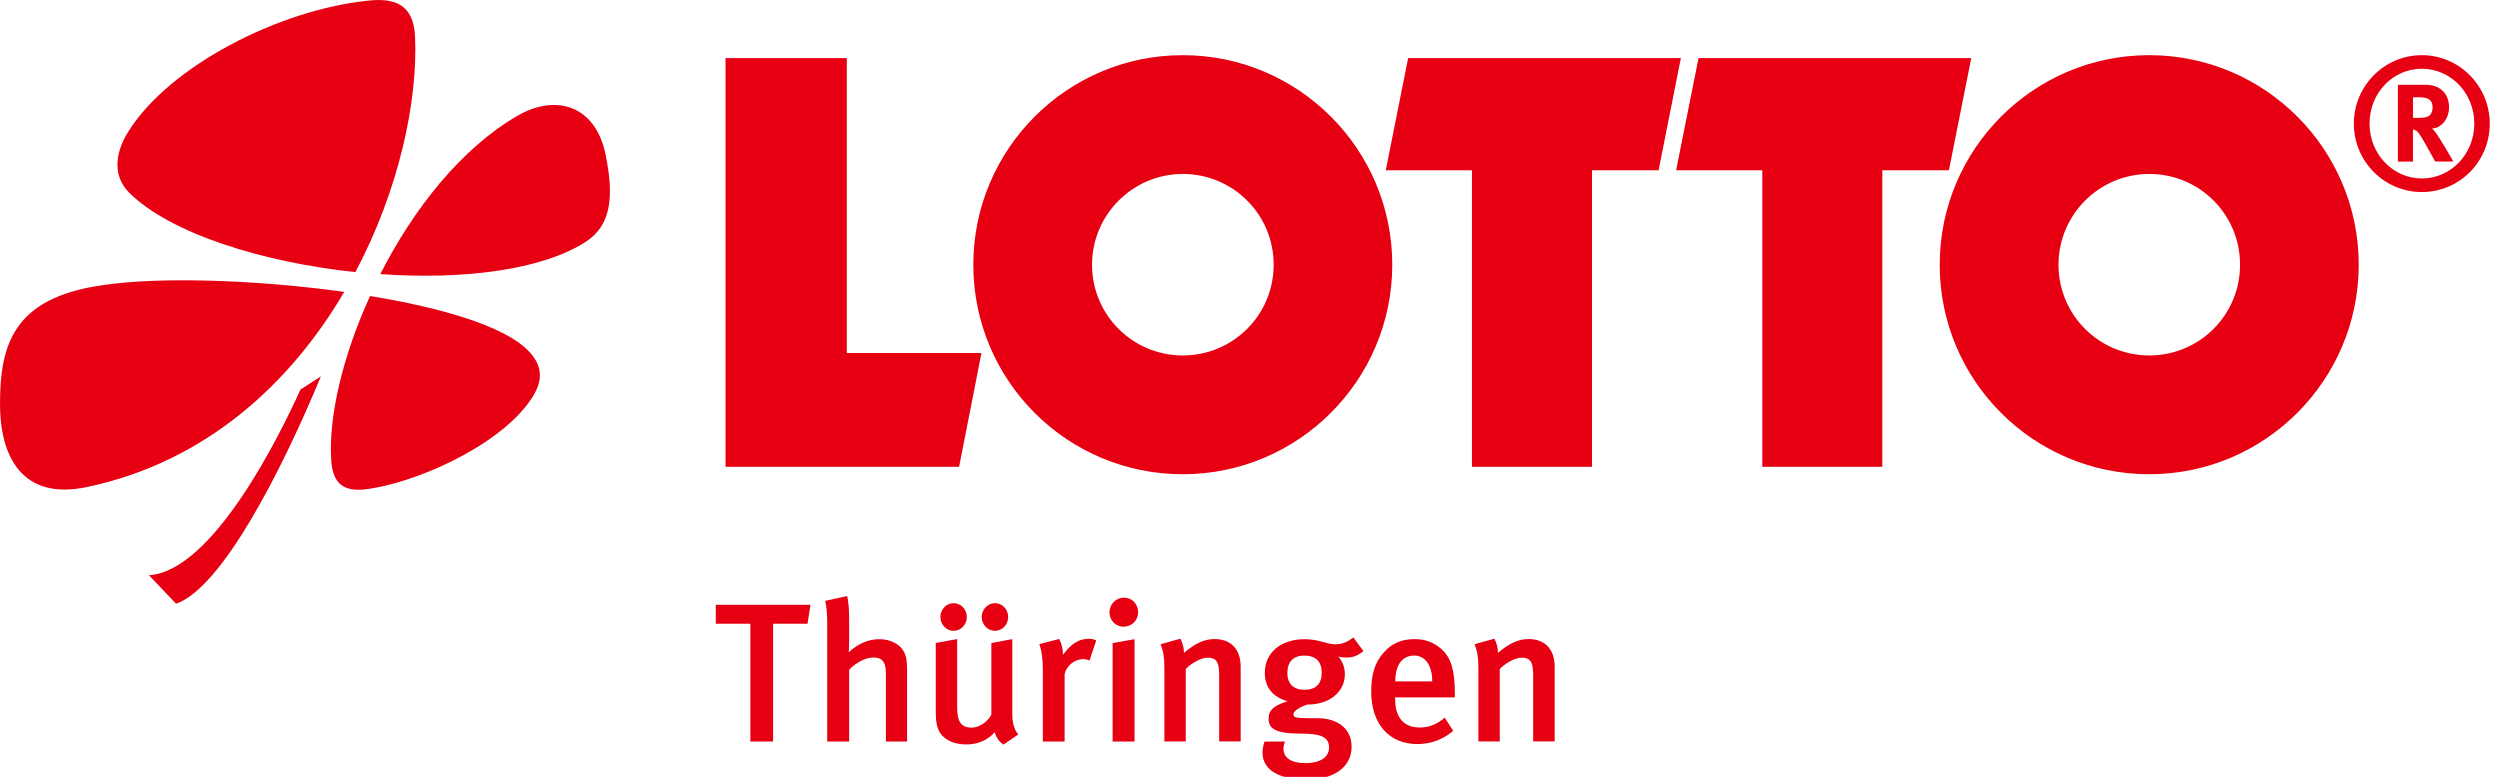 <svg id="prefix__Ebene_1" xmlns="http://www.w3.org/2000/svg" viewBox="0 0 404.7 125.76"><defs><style>.prefix__cls-1{fill:#e60012}</style></defs><path class="prefix__cls-1" d="M130.72 100.97h-5.57v19.07h-3.68v-19.07h-5.6V97.9h15.33l-.48 3.07zM143.41 120.04v-11.01c0-2.02-.7-2.59-2.05-2.59-1.25 0-2.75.8-3.9 1.98v11.62h-3.55v-19.26c0-1.44-.13-2.69-.32-3.52l3.55-.77c.22.93.32 2.24.32 3.81v3.46c0 .9-.06 1.66-.06 1.82 1.6-1.44 3.23-2.11 4.96-2.11 1.92 0 3.39.93 3.94 1.98.42.8.54 1.54.54 3.17v11.42h-3.42zM162.43 120.55c-.7-.51-1.12-1.09-1.41-2.02-1.18 1.34-2.75 1.98-4.61 1.98s-3.23-.64-4.03-1.6c-.64-.77-.9-1.82-.9-3.84v-10.98l3.46-.64v10.85c0 2.02.29 3.49 2.37 3.49 1.18 0 2.62-.96 3.17-2.11V104.1l3.39-.64v12.19c0 2.18.8 3.07.99 3.23l-2.43 1.66zm-8.06-18.43c-1.18 0-2.14-1.02-2.14-2.24s.96-2.24 2.14-2.24 2.14.99 2.14 2.24-.96 2.24-2.14 2.24zm6.69 0c-1.18 0-2.14-1.02-2.14-2.24s.96-2.24 2.14-2.24 2.14.99 2.14 2.24-.96 2.24-2.14 2.24zM176.37 106.92c-.35-.13-.61-.22-.99-.22-1.47 0-2.72 1.09-3.04 2.4v10.94h-3.52v-11.42c0-2.05-.22-3.36-.58-4.35l3.23-.83c.38.74.61 1.66.61 2.56 1.28-1.76 2.56-2.59 4.13-2.59.51 0 .83.06 1.25.26l-1.09 3.26zM181.87 101.45c-1.28 0-2.27-1.06-2.27-2.33s1.02-2.37 2.34-2.37 2.3 1.02 2.3 2.37-1.06 2.33-2.37 2.33zm-1.76 18.59v-15.93l3.55-.64v16.57h-3.55zM197.36 120.04v-10.75c0-2.21-.51-2.82-1.86-2.82-1.02 0-2.5.77-3.55 1.82v11.74h-3.46v-11.9c0-1.7-.16-2.69-.61-3.84l3.2-.9c.38.74.58 1.44.58 2.3 1.73-1.47 3.23-2.24 4.96-2.24 2.5 0 4.22 1.5 4.22 4.48v12.09h-3.49zM217.9 106.44c-.67 0-1.15-.13-1.25-.16.1.1 1.06 1.15 1.06 2.82 0 2.82-2.34 4.96-6.14 4.96-1.15.42-2.18 1.02-2.18 1.54 0 .61.22.67 4.03.67 2.59 0 5.38 1.31 5.38 4.61s-2.88 5.31-7.2 5.31-7.23-1.38-7.23-4.42c0-.67.26-1.54.32-1.73h3.33c-.06.13-.26.7-.26 1.15 0 1.5 1.28 2.34 3.55 2.34 2.5 0 3.84-1.02 3.84-2.53 0-1.76-1.47-2.24-4.48-2.24-4.35 0-5.31-.86-5.31-2.46s1.34-2.24 3.07-2.78c-2.43-.7-3.68-2.27-3.68-4.58 0-3.3 2.59-5.47 6.46-5.47 2.3 0 3.62.83 4.93.83 1.06 0 2.05-.38 2.94-1.12l1.63 2.21c-.9.77-1.73 1.06-2.82 1.06zm-6.72-.32c-1.79 0-2.78.99-2.78 2.82s1.06 2.72 2.78 2.72c1.82 0 2.78-.96 2.78-2.75s-.93-2.78-2.78-2.78zM225.84 112.9v.26c0 2.24.83 4.61 4 4.61 1.5 0 2.82-.54 4.03-1.6l1.38 2.14c-1.7 1.44-3.65 2.14-5.82 2.14-4.58 0-7.46-3.3-7.46-8.48 0-2.85.61-4.74 2.02-6.33 1.31-1.5 2.91-2.18 4.96-2.18 1.6 0 3.07.42 4.45 1.66 1.41 1.28 2.11 3.26 2.11 7.04v.74h-9.66zm3.1-6.78c-1.98 0-3.07 1.57-3.07 4.19h5.98c0-2.62-1.15-4.19-2.91-4.19zM248.19 120.04v-10.75c0-2.21-.51-2.82-1.86-2.82-1.02 0-2.5.77-3.55 1.82v11.74h-3.46v-11.9c0-1.7-.16-2.69-.61-3.84l3.2-.9c.38.74.58 1.44.58 2.3 1.73-1.47 3.23-2.24 4.96-2.24 2.5 0 4.22 1.5 4.22 4.48v12.09h-3.49z"/><g id="prefix__layer1"><g id="prefix__g19225"><path id="prefix__path19227" class="prefix__cls-1" d="M59.89 47.92c11.5 1.87 21.5 4.81 25.45 8.68 2.81 2.74 2.55 5.34.41 8.35-5.3 7.48-18.9 13.42-26.85 14.29-4.13.4-5.09-1.94-5.28-4.74-.47-7.01 1.86-16.89 6.28-26.57m-7.96 13.01C45.52 76.43 35.87 95.19 28.5 97.73l-4.39-4.61c10.41-.67 21.27-22.84 24.52-30.05l3.31-2.14m5.58-16.88c-15.1-1.6-29.95-6.28-36.57-12.82-3.1-3.07-1.98-7.14-.12-10.02C27.5 10.67 45.04 1.65 59.43.12c4.61-.53 7.52.67 7.76 5.81.46 10.48-2.61 24.84-9.67 38.13m-1.8 3.2c-8.63 14.69-22.3 27.51-41.64 31.58C3.33 81.11-.03 73.56 0 65.28c.03-9.35 2.08-17.03 16.49-19.1 9.07-1.4 24.87-.93 39.23 1.07m334.9-31.51h.89c.59 0 1.14.07 1.4.2.6.2.88.73.88 1.47 0 .53-.17.93-.47 1.27-.33.27-.81.4-1.87.4h-.83v-3.34zm-2.45-2v12.42h2.44v-5.21c.14 0 .27.07.39.13.45.2.83.8 2.06 3 .46.87.68 1.2 1.15 2.07h2.94s-2.25-3.94-2.96-4.81c-.15-.2-.27-.33-.51-.53 1.52-.07 2.77-1.54 2.77-3.47 0-2.14-1.46-3.61-3.66-3.61h-4.61zm12.37 6.27c0 4.94-3.81 8.88-8.49 8.88s-8.47-3.94-8.47-8.88 3.77-8.88 8.47-8.88 8.49 3.94 8.49 8.88m2.5 0c0-6.14-4.97-11.08-11-11.08s-11 4.94-11 11.08 4.95 11.08 11 11.08 11-4.87 11-11.08M61.56 44.38c5.37-10.55 13.13-20.43 22.33-25.71 5.96-3.41 12.52-1.8 14.17 6.48 1.26 6.34 1.06 11.15-3.17 13.95-7.18 4.67-20.08 6.21-33.32 5.27m271.66-1.52c0 8.15 6.58 14.69 14.7 14.69s14.69-6.54 14.69-14.69-6.57-14.69-14.69-14.69-14.7 6.61-14.7 14.69m-19.23 0c0-18.7 15.19-33.92 33.92-33.92s33.91 15.22 33.91 33.92-15.18 33.92-33.91 33.92S314 61.61 314 42.85m-137.22 0c0 8.15 6.58 14.69 14.7 14.69s14.7-6.54 14.7-14.69-6.58-14.69-14.7-14.69-14.7 6.61-14.7 14.69m-19.22 0c0-18.7 15.19-33.92 33.91-33.92s33.91 15.22 33.91 33.92-15.19 33.92-33.91 33.92-33.91-15.16-33.91-33.92M274.96 9.4h44.15l-3.62 18.16h-10.78v48.01h-19.43V27.56h-13.95M117.45 9.4h19.63v47.74h21.8l-3.62 18.43h-37.81V9.4zm110.5 0h44.15l-3.61 18.16h-10.78v48.01h-19.43V27.56h-13.95"/></g></g></svg>